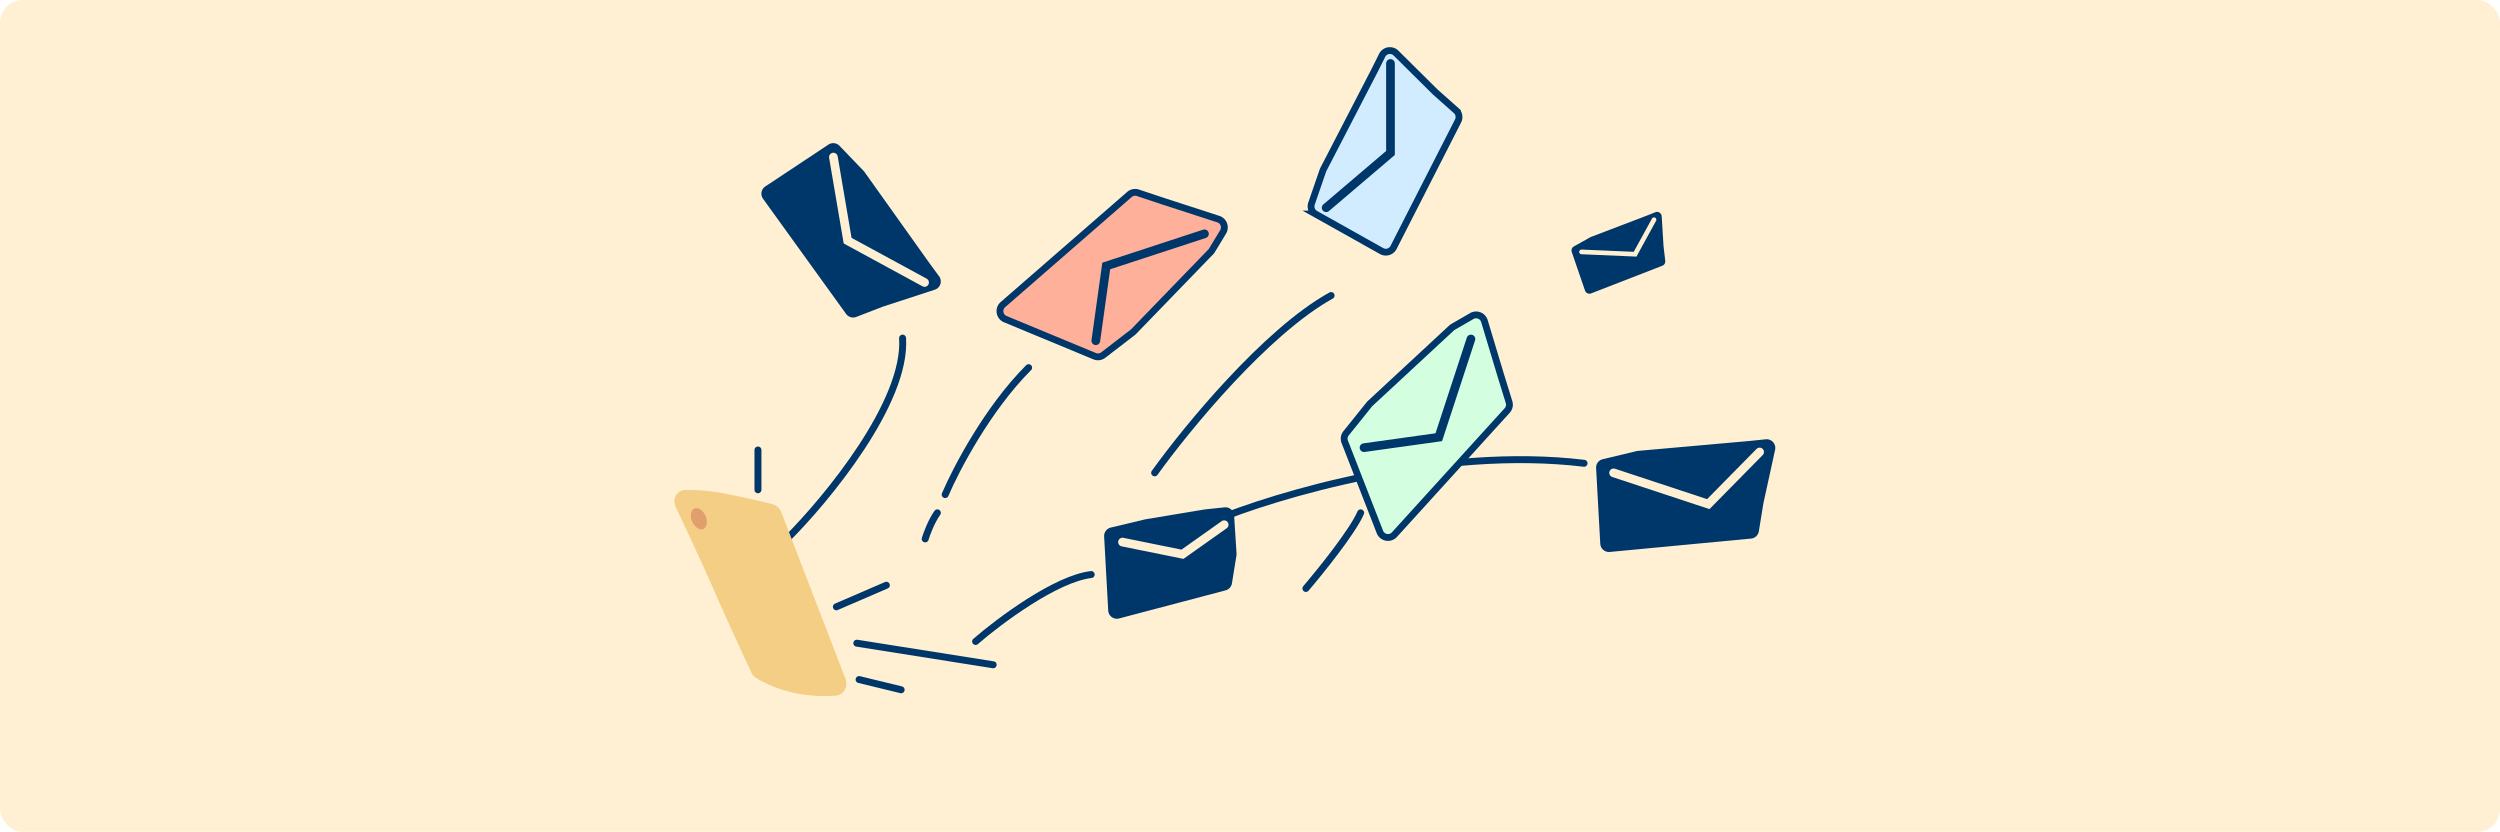 <svg width="1100" height="366" viewBox="0 0 1100 366" fill="none" xmlns="http://www.w3.org/2000/svg"><rect width="1100" height="366" rx="10" fill="#FFF0D3"/><g filter="url(#a)"><path d="M731.41 116.93l-31.315 12.166a2.058 2.058 0 0 1-2.69-1.249l-5.83-16.959a2.057 2.057 0 0 1 .94-2.463l7.201-4.035a2.1 2.1 0 0 1 .272-.127l24.733-9.44 3.612-1.442a2.058 2.058 0 0 1 2.816 1.785l.794 12.994.766 6.616a2.058 2.058 0 0 1-1.299 2.154z" fill="#00376A"/><path d="M695.863 110.835l23.579 1.017 8.328-15.189" stroke="#FFF0D3" stroke-width="2.057" stroke-linecap="round"/></g><path d="M346.271 237.119c17.72-17.721 52.702-60.199 50.866-88.347M415.877 217.613c4.717-11.091 18.664-37.786 36.716-55.838M407.08 237.119c.688-2.279 2.722-7.765 5.354-11.474M508.049 208.052c13.896-19.378 48.878-62.111 77.638-78.021M429.263 282.248c10.453-9.051 35.262-27.613 50.866-29.449M574.596 258.919c6.629-7.777 20.729-25.319 24.094-33.274M533.29 229.47c28.174-11.729 100.356-33.274 163.691-25.625" stroke="#00376A" stroke-width="3.06" stroke-linecap="round"/><path d="M372.276 138.121l-36.538-50.653a3.825 3.825 0 0 1 .988-5.425l27.786-18.423a3.826 3.826 0 0 1 4.873.54l10.628 11.069c.129.134.248.278.356.43l28.555 40.085 4.282 5.824c1.544 2.099.583 5.093-1.894 5.901l-23.008 7.508-11.545 4.472a3.824 3.824 0 0 1-4.483-1.328z" fill="#00376A"/><path d="M366.695 69.12l6.262 36.774 33.856 18.401" stroke="#FFF0D3" stroke-width="3.825" stroke-linecap="round"/><path d="M641.548 53.23l-28.38 55.636a3.824 3.824 0 0 1-5.278 1.597l-29.077-16.308a3.825 3.825 0 0 1-1.745-4.58l4.995-14.51c.061-.177.134-.348.22-.514l22.624-43.708 3.226-6.469c1.162-2.331 4.265-2.843 6.115-1.009l17.185 17.04 9.25 8.23a3.823 3.823 0 0 1 .865 4.595z" fill="#D2ECFF" stroke="#00376A" stroke-width="3"/><path d="M583.507 91.403l28.302-24.094V27.916" stroke="#00376A" stroke-width="3.825" stroke-linecap="round"/><g filter="url(#b)"><path d="M770.478 236.969L708.3 242.86a3.824 3.824 0 0 1-4.179-3.597l-1.834-33.288a3.825 3.825 0 0 1 2.93-3.93l14.925-3.567c.181-.044.365-.074.551-.09l49.024-4.352 7.189-.747c2.592-.27 4.688 2.074 4.133 4.62l-5.164 23.644-1.983 12.221a3.827 3.827 0 0 1-3.414 3.195z" fill="#00376A"/><path d="M709.985 208.053l41.658 13.768 22.594-22.947" stroke="#FFF0D3" stroke-width="3.825" stroke-linecap="round"/></g><path d="M496.953 85.571L441.3 134.01c-2.142 1.864-1.577 5.33 1.046 6.418l39.296 16.293a3.824 3.824 0 0 0 3.797-.502l12.94-9.954c.148-.114.287-.238.417-.372l33.927-35.058a3.77 3.77 0 0 0 .522-.677l4.923-8.123a3.825 3.825 0 0 0-2.091-5.62l-23.707-7.689-11.696-3.898a3.826 3.826 0 0 0-3.721.743z" fill="#FFB09B" stroke="#00376A" stroke-width="3"/><path d="M482.155 149.919l4.59-32.891 43.217-14.151" stroke="#00376A" stroke-width="3.825" stroke-linecap="round"/><path d="M663.159 180.627l-49.613 54.608c-1.909 2.102-5.362 1.463-6.394-1.182l-15.453-39.634a3.823 3.823 0 0 1 .583-3.785l10.227-12.726c.117-.145.244-.281.381-.408l35.772-33.173c.21-.194.441-.365.689-.508l8.225-4.748a3.825 3.825 0 0 1 5.575 2.21l7.182 23.866 3.649 11.776a3.825 3.825 0 0 1-.823 3.704z" fill="#D3FFE0" stroke="#00376A" stroke-width="3"/><path d="M600.172 196.966l32.891-4.59 14.151-43.217" stroke="#00376A" stroke-width="3.825" stroke-linecap="round"/><path d="M539.249 259.758l-46.843 12.363a3.823 3.823 0 0 1-4.794-3.487l-1.795-32.575a3.826 3.826 0 0 1 2.93-3.931l15.197-3.632 26.355-4.376 8.493-.884a3.824 3.824 0 0 1 4.212 3.559l1.075 16.761c.019.286.005.574-.041.857l-1.989 12.259a3.826 3.826 0 0 1-2.8 3.086z" fill="#00376A"/><path d="M493.897 238.518l26.39 5.355 18.358-13.004" stroke="#FFF0D3" stroke-width="3.825" stroke-linecap="round"/><path d="M372.016 298.699l-28.228-73.297a5.935 5.935 0 0 0-4.132-3.646c-4.575-1.116-13.47-3.228-20.369-4.523-7.314-1.373-13.278-1.707-17.574-1.669-3.922.034-6.065 4.023-4.384 7.567 4.276 9.018 11.787 25.017 17.171 37.369 5.178 11.878 13.822 30.492 16.155 35.501.396.849.975 1.579 1.759 2.091 2.444 1.595 8.7 5.146 18.414 7.056 6.492 1.276 12.496 1.256 16.833.927 3.638-.276 5.667-3.971 4.355-7.376z" fill="#F4CE84"/><path d="M368 267l22-9.5M333.5 215.5V198M378 299l18.5 4.5M377 283l60 9.5" stroke="#00376A" stroke-width="3.06" stroke-linecap="round"/><ellipse cx="307.5" cy="228.249" rx="3.201" ry="4.907" transform="rotate(-23.728 307.5 228.249)" fill="#E09F6D"/><defs><filter id="a" x="679.588" y="76.034" width="66.668" height="69.289" filterUnits="userSpaceOnUse" color-interpolation-filters="sRGB"><feFlood flood-opacity="0" result="BackgroundImageFix"/><feBlend in="SourceGraphic" in2="BackgroundImageFix" result="shape"/><feGaussianBlur stdDeviation="3" result="effect1_foregroundBlur"/></filter><filter id="b" x="681.174" y="156.329" width="118.805" height="120.178" filterUnits="userSpaceOnUse" color-interpolation-filters="sRGB"><feFlood flood-opacity="0" result="BackgroundImageFix"/><feBlend in="SourceGraphic" in2="BackgroundImageFix" result="shape"/><feGaussianBlur stdDeviation="2" result="effect1_foregroundBlur"/></filter></defs></svg>